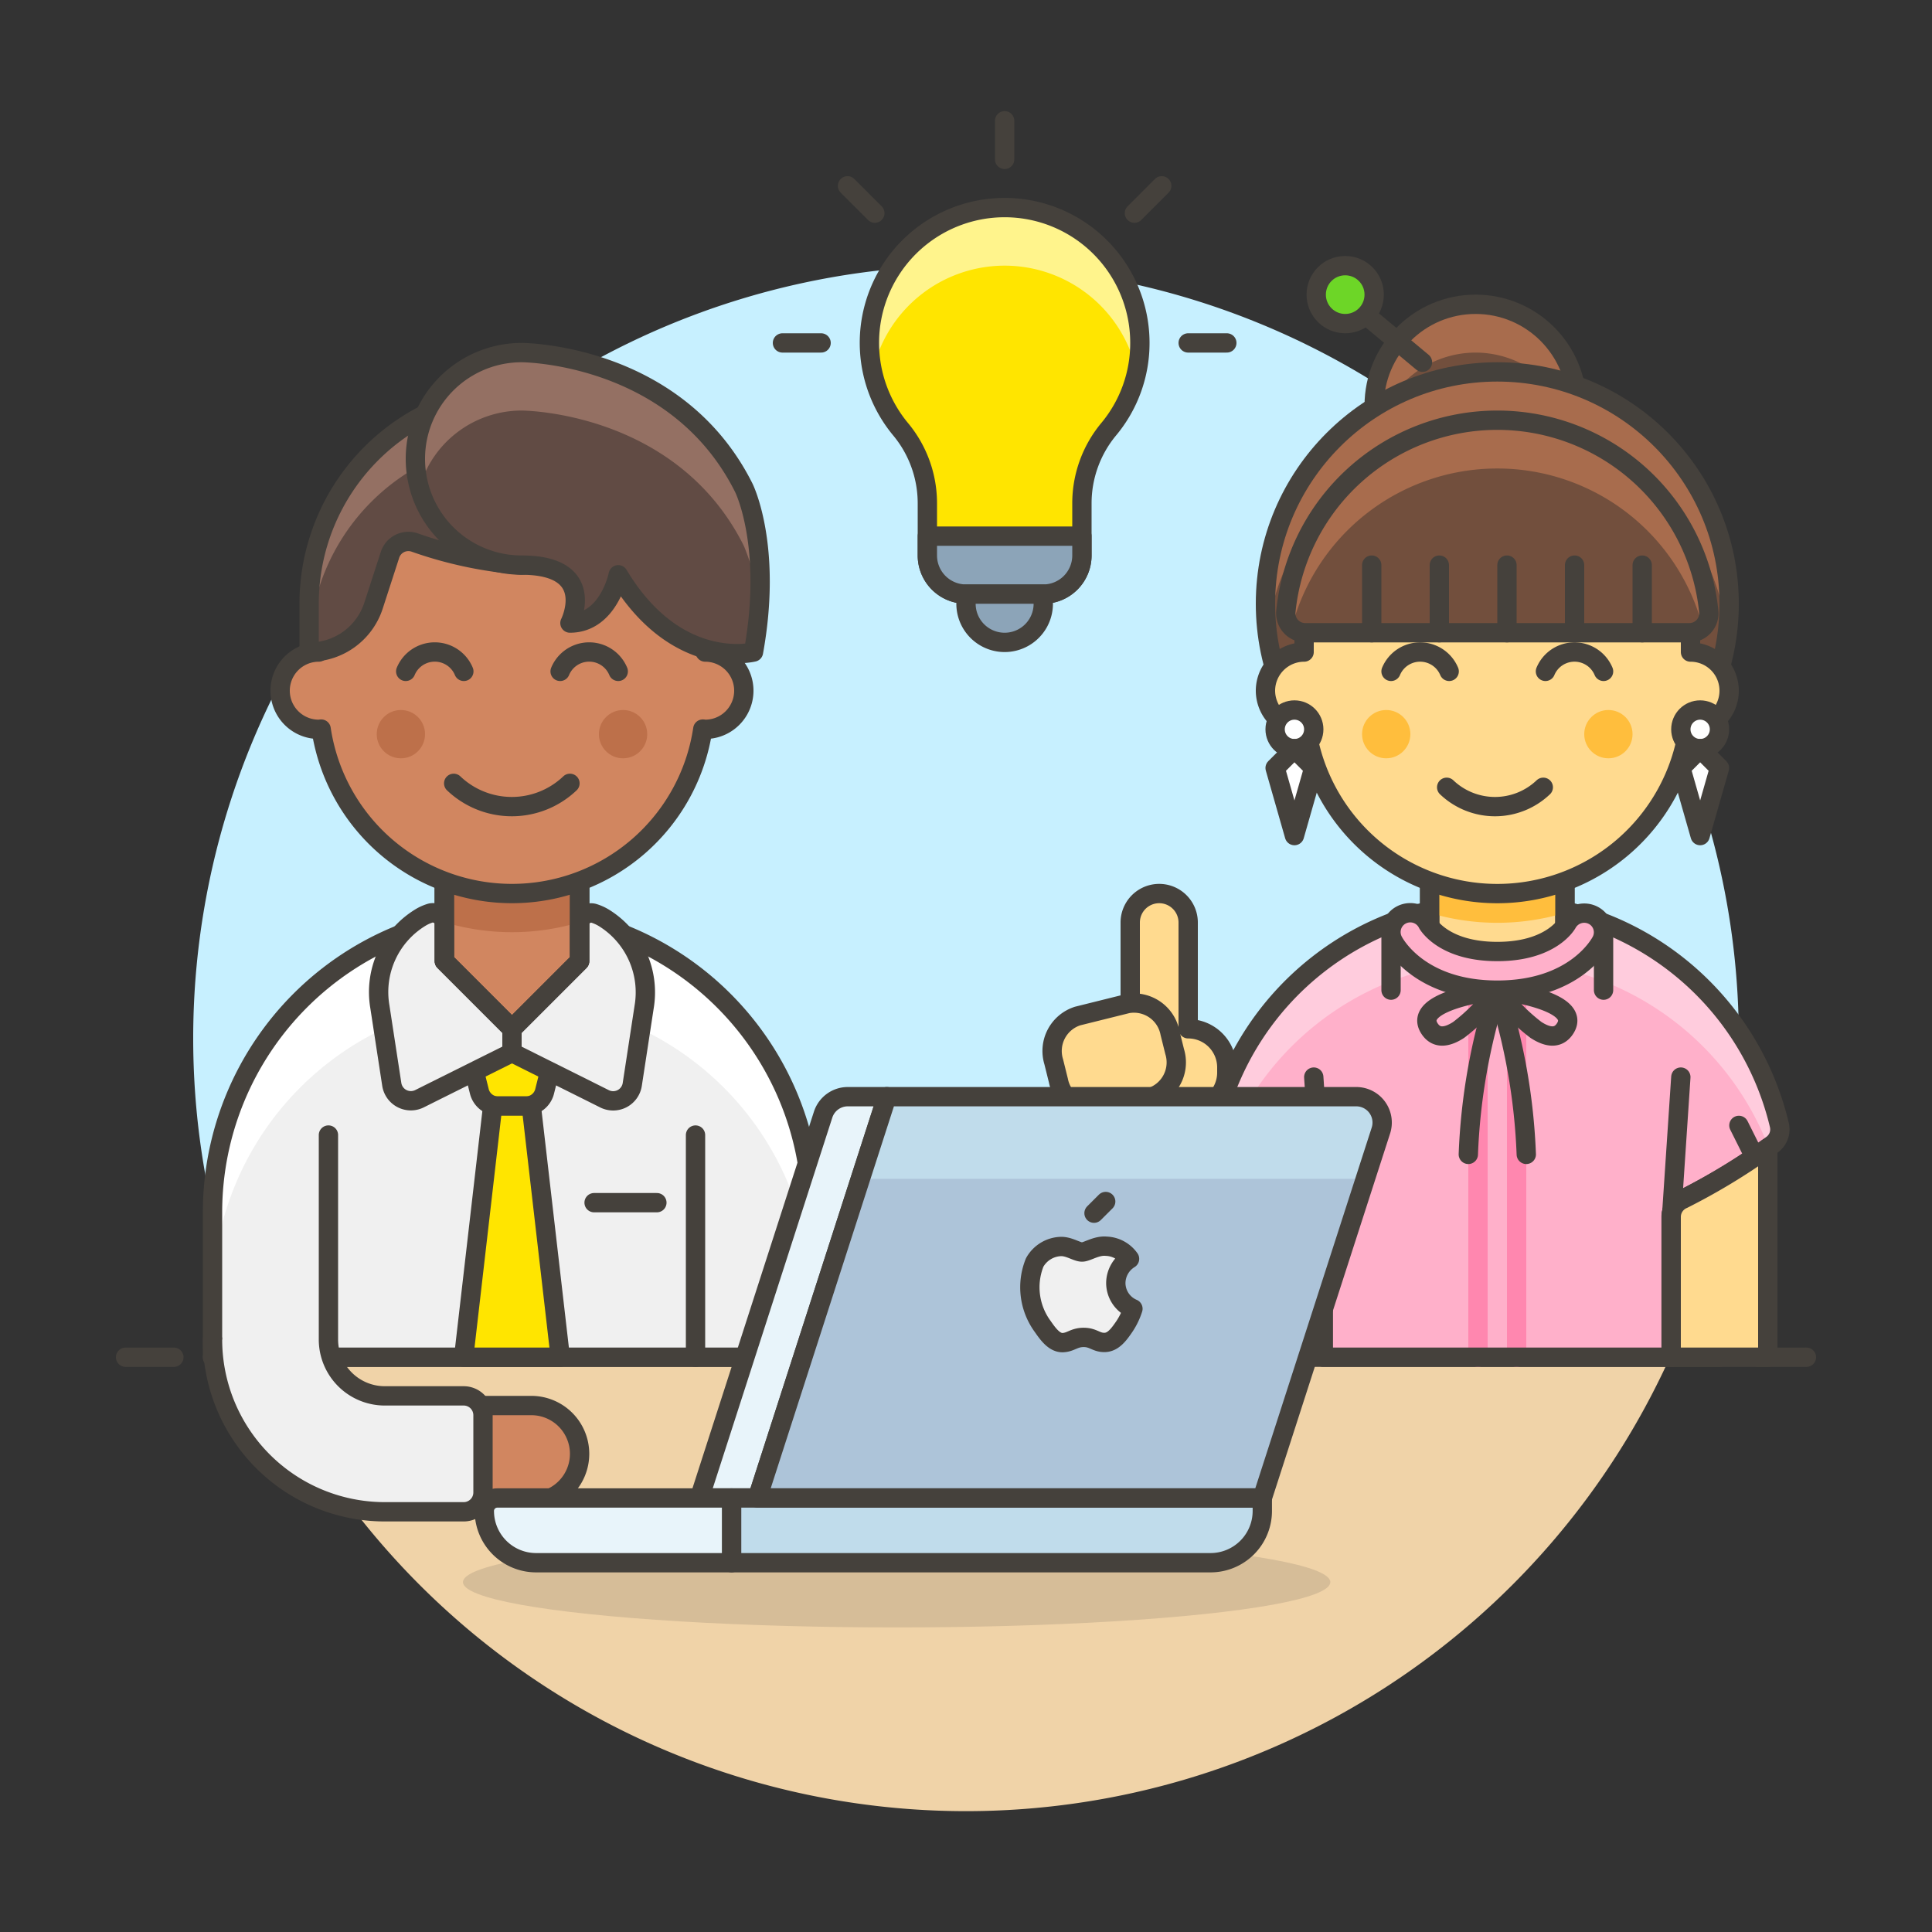 <svg xmlns="http://www.w3.org/2000/svg" viewBox="0 0 100 100"><rect x="0" y="0" width="100" height="100" fill="#333333" stroke="none"/><g class="nc-icon-wrapper"><defs/><path class="a" d="M90 53.75a40 40 0 1 0-76.436 16.5h72.872A39.829 39.829 0 0 0 90 53.75z" style="" fill="#c7f0ff"/><path class="b" d="M13.564 70.25a40 40 0 0 0 72.872 0z" style="" fill="#f0d3a8"/><path class="c" d="M11 70.25h78" fill="none" stroke="#45413c" stroke-linecap="round" stroke-linejoin="round"/><path class="c" d="M6.5 70.25H9" fill="none" stroke="#45413c" stroke-linecap="round" stroke-linejoin="round"/><path class="c" d="M91 70.25h2.5" fill="none" stroke="#45413c" stroke-linecap="round" stroke-linejoin="round"/><g><path class="d" d="M59 17.75a7 7 0 1 0-12.385 4.467A5.99 5.99 0 0 1 48 26.052v2.7a2 2 0 0 0 2 2h4a2 2 0 0 0 2-2v-2.7a6 6 0 0 1 1.385-3.835A6.959 6.959 0 0 0 59 17.75z" style="" fill="#ffe500"/><path class="e" d="M52 13.75a7 7 0 0 1 6.833 5.494 7 7 0 1 0-13.666 0A7 7 0 0 1 52 13.75z" style="" fill="#fff48c"/><path class="f" d="M59 17.75a7 7 0 1 0-12.385 4.467A5.99 5.99 0 0 1 48 26.052v2.7a2 2 0 0 0 2 2h4a2 2 0 0 0 2-2v-2.7a6 6 0 0 1 1.385-3.835A6.959 6.959 0 0 0 59 17.75z" fill="none" stroke="#45413c" stroke-linejoin="round"/><path class="g" d="M48 27.75v1a2 2 0 0 0 2 2h4a2 2 0 0 0 2-2v-1z" stroke="#45413c" stroke-linejoin="round" fill="#8ca4b8"/><path class="g" d="M54 31.25a2 2 0 0 1-4 0v-.5h4z" stroke="#45413c" stroke-linejoin="round" fill="#8ca4b8"/><path class="c" d="M52 8.25v-2" fill="none" stroke="#45413c" stroke-linecap="round" stroke-linejoin="round"/><path class="c" d="M58.717 11.033l1.415-1.415" fill="none" stroke="#45413c" stroke-linecap="round" stroke-linejoin="round"/><path class="c" d="M61.5 17.75h2" fill="none" stroke="#45413c" stroke-linecap="round" stroke-linejoin="round"/><path class="c" d="M45.282 11.033l-1.414-1.415" fill="none" stroke="#45413c" stroke-linecap="round" stroke-linejoin="round"/><path class="c" d="M42.5 17.75h-2" fill="none" stroke="#45413c" stroke-linecap="round" stroke-linejoin="round"/><path class="h" d="M42 62.75a15.5 15.5 0 0 0-31 0v7.5h31z" style="" fill="#f0f0f0"/><path class="i" d="M26.5 47.25A15.5 15.5 0 0 0 11 62.75v4.5a15.5 15.5 0 0 1 31 0v-4.5a15.5 15.5 0 0 0-15.5-15.5z" style="" fill="#fff"/><path class="c" d="M42 62.75a15.5 15.5 0 0 0-31 0v7.5h31z" fill="none" stroke="#45413c" stroke-linecap="round" stroke-linejoin="round"/><path class="c" d="M36 58.75v11.5" fill="none" stroke="#45413c" stroke-linecap="round" stroke-linejoin="round"/><path class="j" d="M30 75.25a2.5 2.5 0 0 1-2.5 2.5H22v-5h5.5a2.5 2.5 0 0 1 2.5 2.5z" stroke="#45413c" stroke-linecap="round" stroke-linejoin="round" fill="#d18660"/><path class="h" d="M17 69.333a2.917 2.917 0 0 0 2.917 2.917H24a1 1 0 0 1 1 1v4a1 1 0 0 1-1 1h-4.083A8.917 8.917 0 0 1 11 69.333z" style="" fill="#f0f0f0"/><path class="c" d="M17 58.75v10.583a2.917 2.917 0 0 0 2.917 2.917H24a1 1 0 0 1 1 1v4a1 1 0 0 1-1 1h-4.083A8.917 8.917 0 0 1 11 69.333" fill="none" stroke="#45413c" stroke-linecap="round" stroke-linejoin="round"/><path class="c" d="M34 62.25h-3.25" fill="none" stroke="#45413c" stroke-linecap="round" stroke-linejoin="round"/><path class="k" d="M24 53.25h5l-.811 3.243a1 1 0 0 1-.97.757h-1.438a1 1 0 0 1-.97-.757z" stroke="#45413c" stroke-linecap="round" stroke-linejoin="round" fill="#ffe500"/><path class="k" d="M25.5 57.25l-1.5 13h5l-1.5-13h-2z" stroke="#45413c" stroke-linecap="round" stroke-linejoin="round" fill="#ffe500"/><path class="l" d="M26.5 48.466v6.017l-3.984 1.985-.8.4a1 1 0 0 1-1.438-.742l-.616-4.018a4.518 4.518 0 0 1 2.11-4.622 2.237 2.237 0 0 1 .519-.228c.578-.145 1.179.974 1.793.9z" stroke="#45413c" stroke-linecap="round" stroke-linejoin="round" fill="#f0f0f0"/><path class="l" d="M33.34 52.123l-.614 4.008a1 1 0 0 1-1.438.742l-.8-.4-3.988-1.99v-6.017l2.418-.3c.614.072 1.215-1.047 1.793-.9a2.3 2.3 0 0 1 .564.253 4.537 4.537 0 0 1 2.065 4.604z" stroke="#45413c" stroke-linecap="round" stroke-linejoin="round" fill="#f0f0f0"/><path class="j" d="M30 49.75l-3.5 3.5-3.5-3.5v-5.5h7v5.5z" stroke="#45413c" stroke-linecap="round" stroke-linejoin="round" fill="#d18660"/><path class="m" d="M23 47.736a12.173 12.173 0 0 0 7 0V44.25h-7z" style="" fill="#bd704a"/><path class="c" d="M30 49.75l-3.5 3.5-3.5-3.5v-5.5h7v5.5z" fill="none" stroke="#45413c" stroke-linecap="round" stroke-linejoin="round"/><path class="c" d="M30 49.75l-3.5 3.5-3.5-3.5v-5.5h7v5.5z" fill="none" stroke="#45413c" stroke-linecap="round" stroke-linejoin="round"/><path class="n" d="M77.5 46.751a14.929 14.929 0 0 0-14.613 11.5.977.977 0 0 0 .394 1.012 33.891 33.891 0 0 0 4.6 2.808 1 1 0 0 1 .614.921v7.258h18v-7.263a1 1 0 0 1 .614-.921 33.891 33.891 0 0 0 4.6-2.808.979.979 0 0 0 .394-1.012A14.929 14.929 0 0 0 77.5 46.751z" style="" fill="#ffb0ca"/><path class="o" d="M76.5 51.181V70.25" fill="none" stroke-linecap="round" stroke-linejoin="round" stroke="#ff87af"/><path class="o" d="M78.5 51.181V70.25" fill="none" stroke-linecap="round" stroke-linejoin="round" stroke="#ff87af"/><path class="p" d="M63.281 59.258l.176.124a15.054 15.054 0 0 1 28.086 0l.176-.124a.979.979 0 0 0 .394-1.012 15.036 15.036 0 0 0-29.226 0 .977.977 0 0 0 .394 1.012z" style="" fill="#fcd"/><path class="c" d="M77.5 46.751a14.929 14.929 0 0 0-14.613 11.5.977.977 0 0 0 .394 1.012 33.891 33.891 0 0 0 4.6 2.808 1 1 0 0 1 .614.921v7.258h18v-7.263a1 1 0 0 1 .614-.921 33.891 33.891 0 0 0 4.6-2.808.979.979 0 0 0 .394-1.012A14.929 14.929 0 0 0 77.5 46.751z" fill="none" stroke="#45413c" stroke-linecap="round" stroke-linejoin="round"/><path class="q" d="M74 49.75h7v-5.5h-7v5.5z" stroke="#45413c" stroke-linecap="round" stroke-linejoin="round" fill="#ffda8f"/><path class="r" d="M81 47.25a12.173 12.173 0 0 1-7 0v-3h7z" style="" fill="#ffbe3d"/><path class="c" d="M74 49.75h7v-5.5h-7v5.5z" fill="none" stroke="#45413c" stroke-linecap="round" stroke-linejoin="round"/><path class="c" d="M83 48.25v3" fill="none" stroke="#45413c" stroke-linecap="round" stroke-linejoin="round"/><path class="c" d="M72 51.25v-3" fill="none" stroke="#45413c" stroke-linecap="round" stroke-linejoin="round"/><path class="c" d="M77.5 51.25s-4.5.5-3.5 2c.365.547.93.429 1.5.058a9.636 9.636 0 0 0 2-2.058z" fill="none" stroke="#45413c" stroke-linecap="round" stroke-linejoin="round"/><path class="c" d="M77.5 51.25a31.7 31.7 0 0 0-1.5 8.5" fill="none" stroke="#45413c" stroke-linecap="round" stroke-linejoin="round"/><path class="c" d="M77.5 51.25s4.5.5 3.5 2c-.365.547-.93.429-1.5.058a9.636 9.636 0 0 1-2-2.058z" fill="none" stroke="#45413c" stroke-linecap="round" stroke-linejoin="round"/><path class="c" d="M77.5 51.25a31.7 31.7 0 0 1 1.5 8.5" fill="none" stroke="#45413c" stroke-linecap="round" stroke-linejoin="round"/><path class="c" d="M68 55.75l.5 7.5" fill="none" stroke="#45413c" stroke-linecap="round" stroke-linejoin="round"/><path class="c" d="M64.188 59.884l.817-1.634" fill="none" stroke="#45413c" stroke-linecap="round" stroke-linejoin="round"/><path class="c" d="M87 55.75l-.5 7.5" fill="none" stroke="#45413c" stroke-linecap="round" stroke-linejoin="round"/><path class="s" d="M90.819 59.879l-.814-1.629" stroke="#45413c" stroke-linecap="round" stroke-linejoin="round" fill="#c8ffa1"/><path class="q" d="M87.114 62.066a1 1 0 0 0-.614.921v7.263h5V59.413a32.825 32.825 0 0 1-4.386 2.653z" stroke="#45413c" stroke-linecap="round" stroke-linejoin="round" fill="#ffda8f"/><path class="q" d="M68.5 62.987a1 1 0 0 0-.614-.921 32.8 32.8 0 0 1-4.386-2.651v6.335a1 1 0 0 1-2 0v-8l.894-.447a2 2 0 0 0 1.106-1.789v-.264a2 2 0 0 0-2-2v-5.5a1.5 1.5 0 0 0-3 0v4.41l-1.724.429a1.9 1.9 0 0 0-1.238 2.369l.241.97a2.135 2.135 0 0 0 .8 1.212c-.038.631-.077 1.158-.077 1.317v7.293a6 6 0 0 0 11.49 2.42 5.917 5.917 0 0 0 .508-2.37z" stroke="#45413c" stroke-linecap="round" stroke-linejoin="round" fill="#ffda8f"/><path class="q" d="M56.983 57.441l2.581-.642A1.9 1.9 0 0 0 60.8 54.43l-.241-.97a1.9 1.9 0 0 0-2.2-1.513l-2.58.642a1.9 1.9 0 0 0-1.238 2.369l.241.97a1.9 1.9 0 0 0 2.201 1.513z" stroke="#45413c" stroke-linecap="round" stroke-linejoin="round" fill="#ffda8f"/><path class="t" d="M77.5 51.25c-4.071 0-5.343-2.449-5.395-2.553a1 1 0 1 1 1.789-.894c.024.042.835 1.447 3.606 1.447s3.582-1.405 3.615-1.465a1.012 1.012 0 0 1 1.346-.41.99.99 0 0 1 .433 1.322c-.051.103-1.323 2.553-5.394 2.553z" stroke="#45413c" stroke-linejoin="round" fill="#ffb0ca"/><g><path class="j" d="M36.5 33.75v-2.5a10 10 0 0 0-20 0v2.5a2 2 0 0 0 0 4c.042 0 .081-.01.122-.013a9.987 9.987 0 0 0 19.755 0c.042 0 .081.013.123.013a2 2 0 0 0 0-4z" stroke="#45413c" stroke-linecap="round" stroke-linejoin="round" fill="#d18660"/><path class="c" d="M23.483 40.546a4.361 4.361 0 0 0 6.017 0" fill="none" stroke="#45413c" stroke-linecap="round" stroke-linejoin="round"/><circle class="m" cx="20.75" cy="38" r="1.25" style="" fill="#bd704a"/><circle class="m" cx="32.25" cy="38" r="1.25" style="" fill="#bd704a"/><path class="c" d="M32 34.75a1.629 1.629 0 0 0-3.008 0" fill="none" stroke="#45413c" stroke-linecap="round" stroke-linejoin="round"/><path class="c" d="M24.008 34.75a1.629 1.629 0 0 0-3.008 0" fill="none" stroke="#45413c" stroke-linecap="round" stroke-linejoin="round"/><path class="u" d="M27 20.25a11 11 0 0 0-11 11v2.5h.033a3.47 3.47 0 0 0 3.3-2.4l.854-2.635a1 1 0 0 1 1.262-.64A21.547 21.547 0 0 0 27 29.25a25.617 25.617 0 0 0 6.5-1.5l1.208 3.626A3.471 3.471 0 0 0 38 33.75v-2.5a11 11 0 0 0-11-11z" style="" fill="#614b44"/><path class="v" d="M27 20.25a11 11 0 0 0-11 11v2.5a11 11 0 1 1 22 0v-2.5a11 11 0 0 0-11-11z" style="" fill="#947063"/><path class="c" d="M27 20.25a11 11 0 0 0-11 11v2.5h.033a3.47 3.47 0 0 0 3.3-2.4l.854-2.635a1 1 0 0 1 1.262-.64A21.547 21.547 0 0 0 27 29.25a25.617 25.617 0 0 0 6.5-1.5l1.208 3.626A3.471 3.471 0 0 0 38 33.75v-2.5a11 11 0 0 0-11-11z" fill="none" stroke="#45413c" stroke-linecap="round" stroke-linejoin="round"/><path class="u" d="M39 33.75s-4 1-7-4c0 0-.5 2.5-2.5 2.5 0 0 1.5-3-2.5-3a5.5 5.5 0 0 1 0-11s8 0 11.5 7c0 0 1.5 3 .5 8.5z" style="" fill="#614b44"/><path class="v" d="M27 21.25s8 0 11.5 7a10.226 10.226 0 0 1 .779 3.367 13.027 13.027 0 0 0-.779-6.367c-3.5-7-11.5-7-11.5-7a5.489 5.489 0 0 0-5.288 7 5.5 5.5 0 0 1 5.288-4z" style="" fill="#947063"/><path class="c" d="M39 33.75s-4 1-7-4c0 0-.5 2.5-2.5 2.5 0 0 1.5-3-2.5-3a5.5 5.5 0 0 1 0-11s8 0 11.5 7c0 0 1.5 3 .5 8.5z" fill="none" stroke="#45413c" stroke-linecap="round" stroke-linejoin="round"/></g><circle class="w" cx="76.377" cy="21" r="5.25" style="" fill="#724f3d"/><path class="x" d="M76.377 18.25a5.24 5.24 0 0 0-5.084 4 5.25 5.25 0 1 1 10.168 0 5.241 5.241 0 0 0-5.084-4z" style="" fill="#a86c4d"/><circle class="c" cx="76.377" cy="21" r="5.25" fill="none" stroke="#45413c" stroke-linecap="round" stroke-linejoin="round"/><circle class="w" cx="77.5" cy="31.25" r="12" style="" fill="#724f3d"/><path class="x" d="M77.5 22.25a12 12 0 0 0-11.9 10.5 12.161 12.161 0 0 1-.1-1.5 12 12 0 1 1 23.9 1.5 11.994 11.994 0 0 0-11.9-10.5z" style="" fill="#a86c4d"/><circle class="c" cx="77.5" cy="31.25" r="12" fill="none" stroke="#45413c" stroke-linecap="round" stroke-linejoin="round"/><path class="q" d="M65.5 35.75a2.006 2.006 0 0 0 2 2c.04 0 .08-.01.12-.01a9.99 9.99 0 0 0 19.76 0c.04 0 .08.01.12.01a2 2 0 0 0 0-4v-1.614a10.144 10.144 0 0 1-6.71-3.18 19.592 19.592 0 0 1-2.27-3.91 13.359 13.359 0 0 1-3.59 5.43A9.4 9.4 0 0 1 67.5 32.1v1.65a2.006 2.006 0 0 0-2 2z" stroke="#45413c" stroke-linecap="round" stroke-linejoin="round" fill="#ffda8f"/><path class="c" d="M72 34.75a1.631 1.631 0 0 1 3.009 0" fill="none" stroke="#45413c" stroke-linecap="round" stroke-linejoin="round"/><path class="c" d="M79.992 34.75a1.63 1.63 0 0 1 3.008 0" fill="none" stroke="#45413c" stroke-linecap="round" stroke-linejoin="round"/><circle class="r" cx="83.25" cy="38" r="1.25" style="" fill="#ffbe3d"/><circle class="r" cx="71.75" cy="38" r="1.25" style="" fill="#ffbe3d"/><path class="c" d="M79.88 40.75a3.624 3.624 0 0 1-5 0" fill="none" stroke="#45413c" stroke-linecap="round" stroke-linejoin="round"/><circle class="y" cx="67" cy="37.75" r="1" stroke="#45413c" stroke-linecap="round" stroke-linejoin="round" fill="#fff"/><path class="y" d="M67 38.75l1 1-1 3.5-1-3.5 1-1z" stroke="#45413c" stroke-linecap="round" stroke-linejoin="round" fill="#fff"/><circle class="y" cx="88" cy="37.75" r="1" stroke="#45413c" stroke-linecap="round" stroke-linejoin="round" fill="#fff"/><path class="y" d="M88 38.75l-1 1 1 3.5 1-3.5-1-1z" stroke="#45413c" stroke-linecap="round" stroke-linejoin="round" fill="#fff"/><path class="c" d="M73.627 18.75l-3-2.5" fill="none" stroke="#45413c" stroke-linecap="round" stroke-linejoin="round"/><circle class="z" cx="69.627" cy="15.25" r="1.5" stroke="#45413c" stroke-linejoin="round" fill="#6dd627"/><path class="w" d="M77.5 21.75a11 11 0 0 1 10.945 9.9 1.006 1.006 0 0 1-1 1.1H67.556a1.006 1.006 0 0 1-1-1.1 11 11 0 0 1 10.944-9.9z" style="" fill="#724f3d"/><path class="x" d="M88.445 31.647a11 11 0 0 0-21.89 0 1 1 0 0 0 .31.827 10.988 10.988 0 0 1 21.27 0 1 1 0 0 0 .31-.827z" style="" fill="#a86c4d"/><path class="c" d="M77.5 21.75a11 11 0 0 1 10.945 9.9 1.006 1.006 0 0 1-1 1.1H67.556a1.006 1.006 0 0 1-1-1.1 11 11 0 0 1 10.944-9.9z" fill="none" stroke="#45413c" stroke-linecap="round" stroke-linejoin="round"/><path class="c" d="M85 32.75v-3.5" fill="none" stroke="#45413c" stroke-linecap="round" stroke-linejoin="round"/><path class="c" d="M81.5 32.75v-3.5" fill="none" stroke="#45413c" stroke-linecap="round" stroke-linejoin="round"/><path class="c" d="M78 32.75v-3.5" fill="none" stroke="#45413c" stroke-linecap="round" stroke-linejoin="round"/><path class="c" d="M74.5 32.75v-3.5" fill="none" stroke="#45413c" stroke-linecap="round" stroke-linejoin="round"/><path class="c" d="M71 32.75v-3.5" fill="none" stroke="#45413c" stroke-linecap="round" stroke-linejoin="round"/><g><ellipse class="aa" cx="46.41" cy="81.891" rx="22.447" ry="2.345" fill="#45413c" opacity="0.15"/><path class="ab" d="M39.205 77.536h-3l6.4-19.844a1.34 1.34 0 0 1 1.275-.928h2.022z" stroke="#45413c" stroke-linejoin="round" fill="#e8f4fa"/><path class="ac" d="M65.337 77.536H39.205l6.7-20.772H70.2a1.34 1.34 0 0 1 1.276 1.751z" style="" fill="#adc4d9"/><path class="ad" d="M45.906 56.764H70.2a1.34 1.34 0 0 1 1.276 1.751l-.8 2.5h-26.14z" style="" fill="#c0dceb"/><path class="ae" d="M65.337 77.536H37.865v3.35h24.792a2.68 2.68 0 0 0 2.68-2.68z" stroke="#45413c" stroke-linejoin="round" fill="#c0dceb"/><path class="ab" d="M37.865 77.536H25.739a.67.67 0 0 0-.67.67 2.68 2.68 0 0 0 2.68 2.68h10.116z" stroke="#45413c" stroke-linejoin="round" fill="#e8f4fa"/><path class="af" d="M57.754 66.41a1.486 1.486 0 0 1 .711-1.253 1.539 1.539 0 0 0-1.2-.652c-.513-.052-1 .3-1.26.3s-.661-.294-1.087-.287a1.614 1.614 0 0 0-1.362.826 3.427 3.427 0 0 0 .417 3.317c.277.4.606.849 1.039.833.418-.017.575-.27 1.079-.27s.645.27 1.086.261.733-.407 1.008-.808a3.585 3.585 0 0 0 .455-.937 1.452 1.452 0 0 1-.886-1.33z" stroke="#45413c" stroke-linejoin="round" fill="#f0f0f0"/><path class="c" d="M56.626 62.794l.605-.604" fill="none" stroke="#45413c" stroke-linecap="round" stroke-linejoin="round"/><path class="f" d="M65.337 77.536H39.205l6.7-20.772H70.2a1.34 1.34 0 0 1 1.276 1.751z" fill="none" stroke="#45413c" stroke-linejoin="round"/></g></g></g></svg>